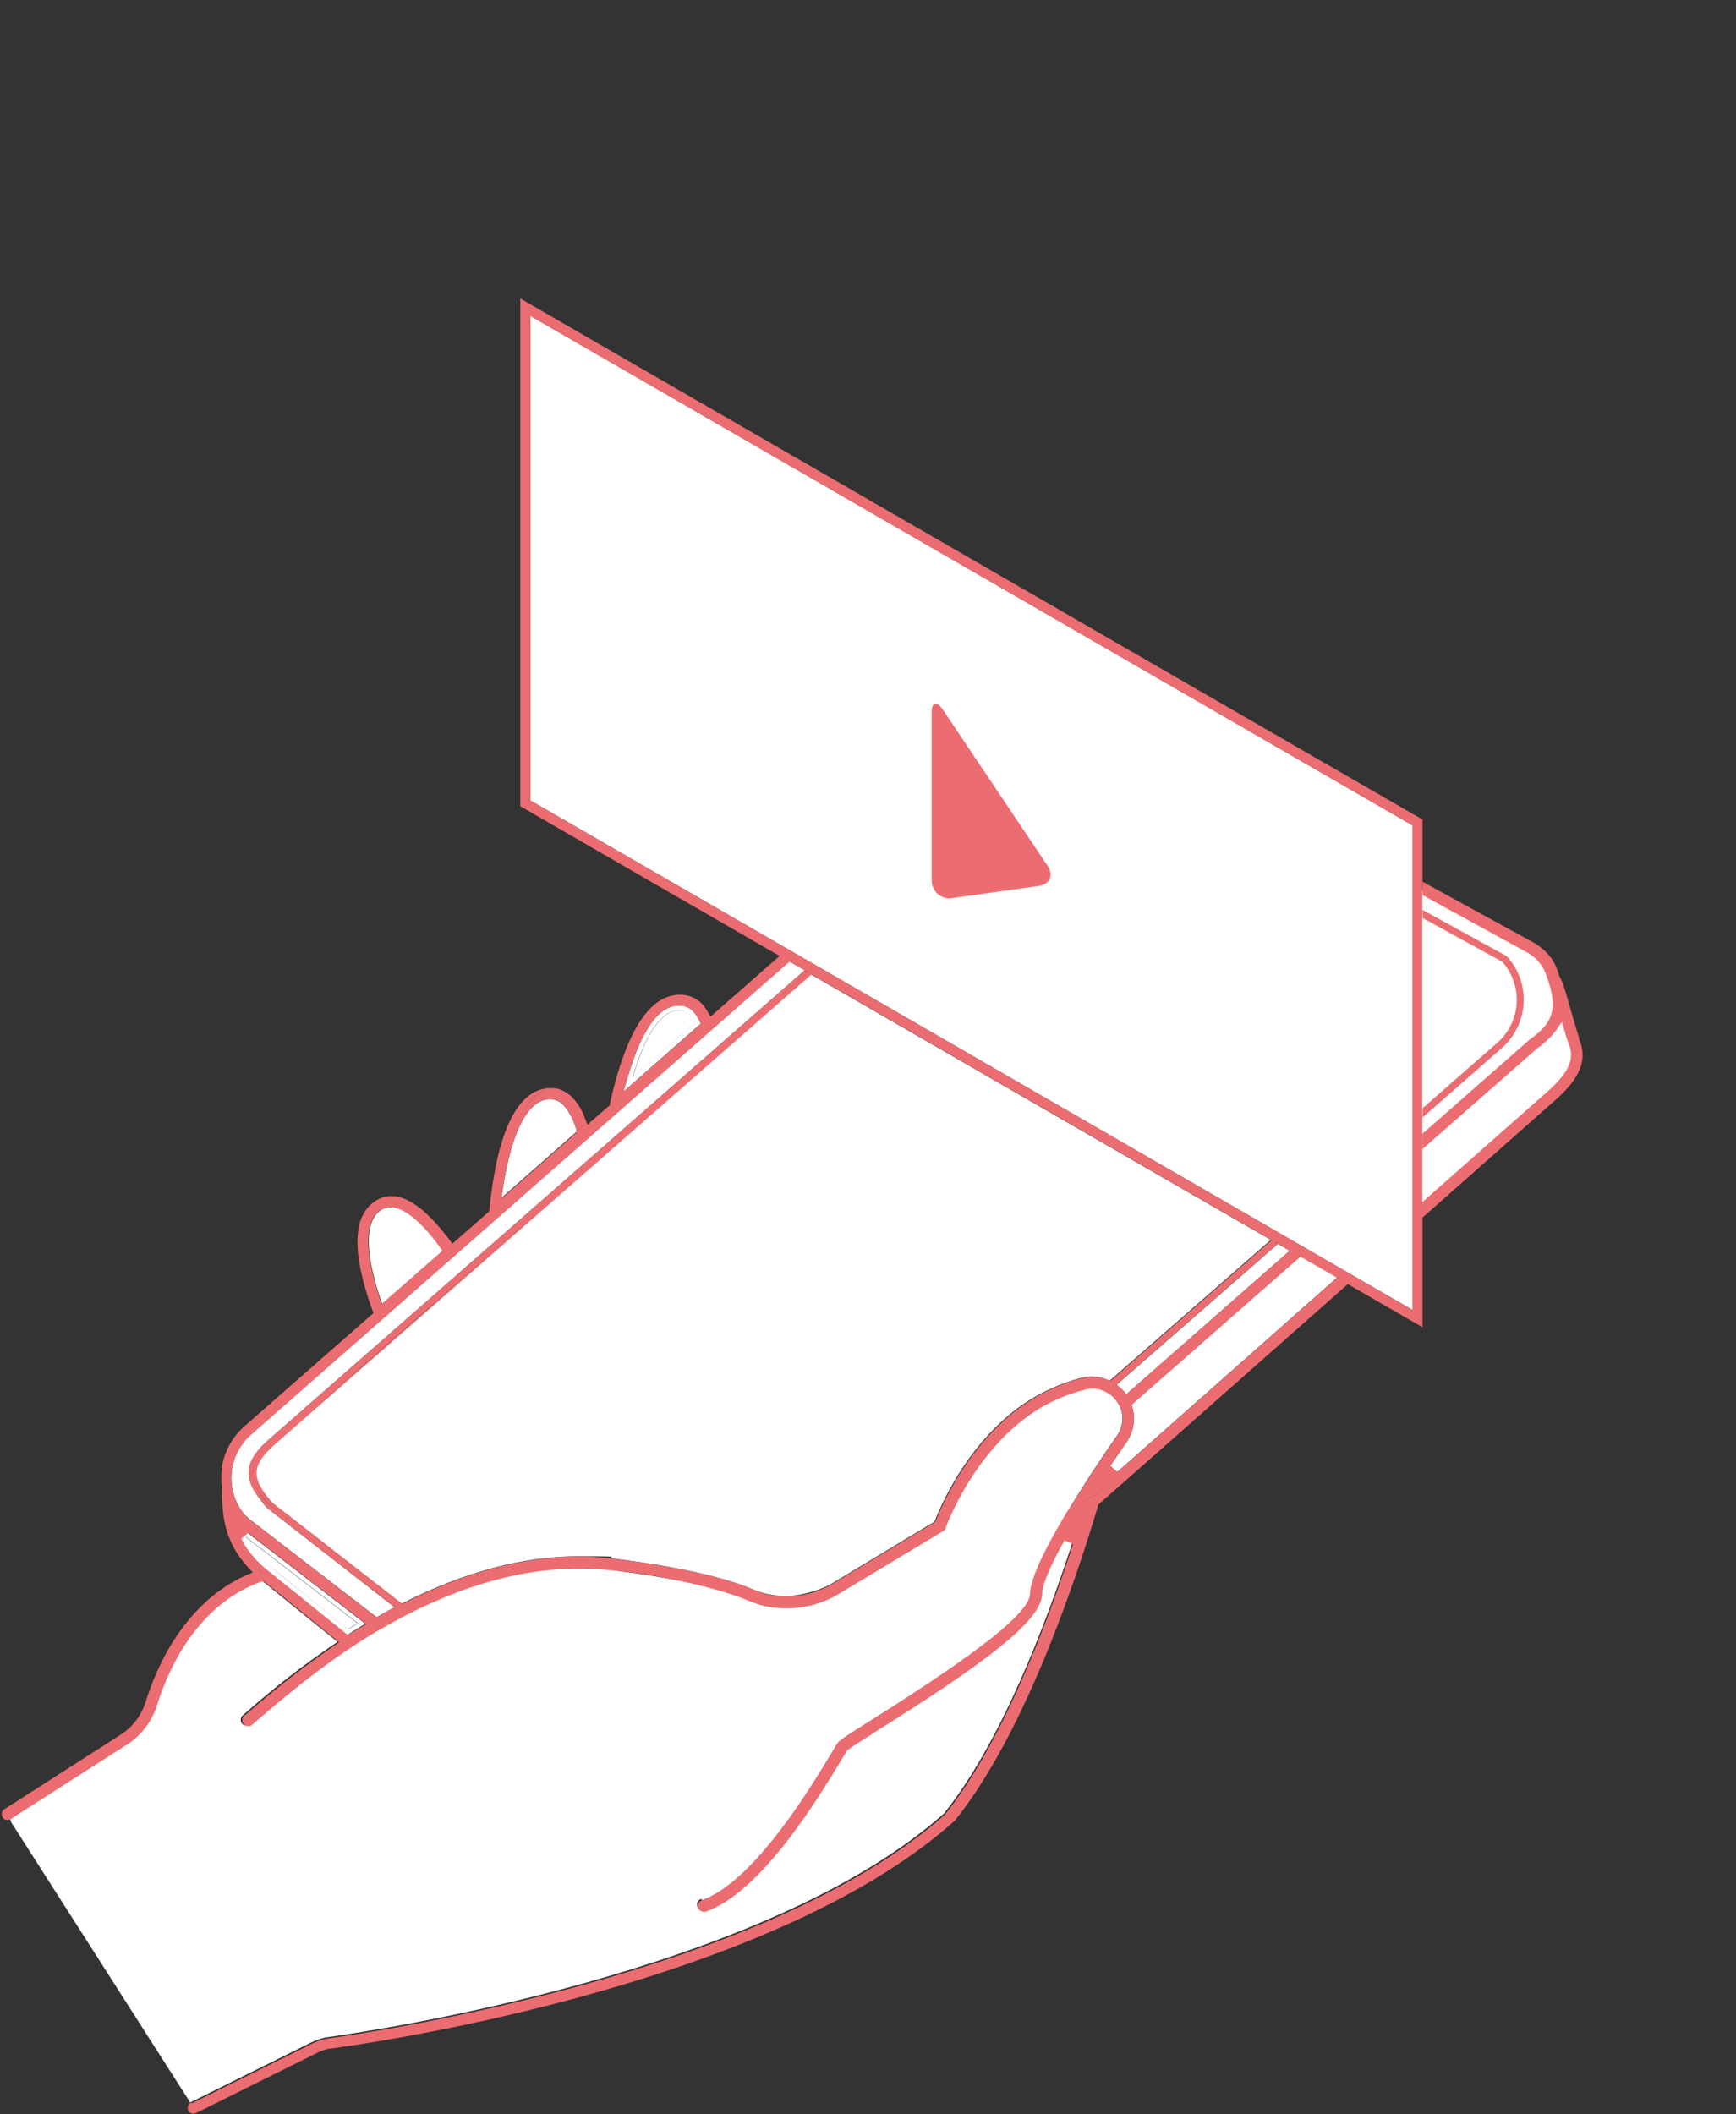 <?xml version="1.0" encoding="UTF-8"?>
<svg id="_レイヤー_2" xmlns="http://www.w3.org/2000/svg" version="1.1" viewBox="0 0 690 840">
  <rect x="0" y="0" width="690" height="840" fill="#333333" stroke="none"/>
  <!-- Generator: Adobe Illustrator 29.7.1, SVG Export Plug-In . SVG Version: 2.1.1 Build 8)  -->
  <defs>
    <style>
      .st0 {
        fill: #fff;
      }

      .st1 {
        fill: #ec6d71;
      }

      .st2 {
        fill: none;
      }
    </style>
  </defs>
  <polyline class="st0" points="210.8 125.5 561.4 327.9 561.4 520.4 210.8 318 210.8 125.5"/>
  <g id="_レイヤー_1-2">
    <rect class="st2" width="690" height="840"/>
    <path class="st1" d="M210.8,125.5l350.6,202.4v192.5l-350.6-202.4V125.5M206.8,118.6v201.7l358.6,207v-201.7L206.8,118.6h0Z"/>
    <polygon class="st2" points="199.2 476.4 229.4 449.9 229.3 449.5 199.3 475.8 199.2 476.4"/>
    <path class="st0" d="M95.7,611.2h0c2.5,5.1,6.5,9.7,12.3,14.1h0c9.2,7.5,19,15.4,29,23.5l1,.8,1.1-.7c1-.7,2-1.3,3-1.9l3.1-1.9-46.9-36.2-2.8,2.3h.2ZM138.3,647.3c-10.3-8.3-20.2-16.2-29-23.4h0c-6-4.6-9.6-9-11.8-13.5l44.8,34.5c-1.3.8-2.6,1.6-3.9,2.4Z"/>
    <path class="st0" d="M109.2,623.8h0c8.9,7.3,18.8,15.3,29,23.5,1.3-.8,2.6-1.6,3.9-2.4l-44.8-34.5c2.2,4.5,5.8,8.9,11.8,13.4h0Z"/>
    <path class="st0" d="M276,402.4c-1.4-1.8-3.5-2.9-5.7-2.9h-.5c-7.9,0-14.7,9.5-20.2,28.1l-1.8,6.1,30.7-27-.6-1.3c-.5-1.1-1.1-2.1-1.9-3.1h0ZM251.4,428.1c5.1-17.4,11.6-27.1,18.8-26.7,1.7,0,3.3.9,4.3,2.2.7.8,1.2,1.7,1.7,2.7h0l-24.8,21.8h0Z"/>
    <path class="st0" d="M274.6,403.6c-1-1.4-2.6-2.2-4.3-2.2-7.2-.4-13.7,9.3-18.8,26.7l24.8-21.8h0c-.4-1-1-1.9-1.7-2.7h0Z"/>
    <path class="st0" d="M223.8,438.9c-1.4-1.4-3.2-2.2-5.2-2.2h-.6c-8.2.6-14.6,12.9-18,34.7l-.7,4.5,30-26.4-.2-.7c-1.4-4.5-3.2-7.8-5.3-9.9h0Z"/>
    <path class="st0" d="M450.1,559.2c1.3,4.7.5,9.7-2.3,13.7-2.1,3.1-4.3,6.2-6.5,9.5l2.8,2.4,87.3-77.2-14.6-8.4-67,58.8.3,1.1h0Z"/>
    <path class="st0" d="M96.5,600.9c.9,1.1,1.9,2.1,3,2.9l50.2,38.7,2.1-1.2c1.6-.9,3.3-1.9,4.9-2.7h.2c0,0-50.6-39.4-50.6-39.4l-.2-.2-.2-.2h0c-5.1-5.9-7.2-10.1-7-14.3.2-4.1,2.8-8.1,8.2-12.8l212.7-186.2-6.1-3.5-213.8,187.8c-9.1,7.9-10.6,21.4-3.4,31.1h0Z"/>
    <path class="st0" d="M446.5,552.5l1.2,1.4,64.9-57-4.7-2.7-64.1,56c1,.7,1.8,1.5,2.6,2.4h0Z"/>
    <path class="st0" d="M279.1,754.9c20.6-7.2,43.5-45.1,51-57.6,1.8-3,2.6-4.4,3.1-5,.9-1.1,3.6-2.9,14-9.4,42.9-27,62.2-42.4,62.4-49.8.1-4.4,3.3-13.7,15.1-33.2h0c4.8-8,11.1-17.8,19.3-29.6,2.8-4,2.8-9.5,0-13.5h0c-2.2-3.3-5.9-5.2-9.8-5.3-1,0-2,0-3,.4-3.9,1-7.7,2.4-11.4,4-30.5,13.7-43.9,50.6-44,51l-.3.8-42,25.3c-6.3,3.8-13.5,5.8-20.9,5.8s-10.4-1-15.2-3.1c-11.4-4.9-29.6-8.8-54-11.9-4.5-.6-9.1-.8-13.6-.8-24.9,0-51.4,8.2-79.1,24.4h0c-15.8,9.3-32,21.1-48.6,35.5l-2.6,2.2c-.4.4-1,.5-1.5.5-1.3,0-2.3-1-2.3-2.3v-.2c0-.6.3-1.2.8-1.6l2.5-2.2c10.5-9.2,21.5-17.7,33.1-25.6l2.1-1.4-2-1.6c-13.3-10.7-23.3-18.8-26.9-21.8l-.2-.2s-.2,0-.3-.2l-.8-.6-1,.3c-18.8,6.7-33.5,24.1-41.4,49-2,6.5-6.2,12-11.9,15.6l-45.8,29.3.5,1.8h0l71.2,111.4,46.4-23h0c2.2-1.2,4.6-2.2,7.1-2.8h0c17.7-2.4,174.8-25.4,246.3-89.2h.1v-.2c22.1-27.7,39.8-73.5,50.7-107.1l-3.4-1.5c-5.8,10.4-8.8,17.6-8.9,21.5-.4,11-25,28.6-64.6,53.5-7.1,4.5-11.8,7.4-12.8,8.4l-.2.2s-.5.7-.8,1.3c-.4.7-1,1.8-1.8,3-8.5,14.2-31.2,51.8-53.5,59.6-.2,0-.5,0-.8,0-1,0-1.9-.6-2.2-1.5-.2-.6-.2-1.2,0-1.8.3-.5.7-1,1.3-1.2l.6.3ZM421.4,601.7h0c5.4-9.2,12.4-20,21-32.5.6-.9,1-1.8,1.3-2.7-.3,1-.7,1.9-1.3,2.7-8.6,12.5-15.6,23.3-21,32.5ZM442.4,557.8h0c-1.9-2.9-5.2-4.5-8.5-4.4,3.4,0,6.6,1.6,8.5,4.4Z"/>
    <g>
      <path class="st0" d="M175,495.5c-6.6-9-12.5-14.2-17.4-15.6-.8-.2-1.5-.3-2.3-.3-1.4,0-2.7.4-3.8,1.1-6.4,4.1-6.6,16.4-.5,34.7l.9,2.6,24.1-21.1-1-1.4Z"/>
      <polygon class="st0" points="151.8 518.1 151.9 518.1 151.9 518 151.8 518.1"/>
      <path class="st0" d="M152.7,514.8s0,0,0,0h0c0,0,0,0,0,0Z"/>
    </g>
    <path class="st1" d="M48.6,691.2c5.3-3.4,9.2-8.5,11-14.5,8.1-25.6,23.2-43.5,42.7-50.4l2-.7,1.7,1.3c0,0,.2.2.4.3l.2.2c4,3.2,14.2,11.5,26.9,21.7l4.2,3.4-4.4,3c-11.4,7.8-22.4,16.4-32.8,25.5l-2.6,2.2v.3h.2l2.6-2.2c16.4-14.3,32.6-26.1,48.3-35.3l-.3-.2-5.1,3.2c-1,.6-2,1.2-3,1.9l-2.4,1.5-2.2-1.8c-9.6-7.7-19.3-15.6-29.1-23.5h0c-6-4.6-10.3-9.4-12.9-14.8l6-4.9,38.2,29.4-19-16.1-24.1-17.5-3.5-12,.5-16.5,5-5.5,216.9-187.4-3.7-2.4-27.9,24.5-1.1-1.9c-.1-.2-.2-.4-.4-.6-.3-.6-.6-1.1-1-1.6-2.2-2.8-5.5-4.5-9.1-4.6h-.6c-12,0-21.4,14.6-27.8,43.3v.6c-.1,0-8.9,7.7-8.9,7.7l-1-2.5c-1.1-3.2-2.9-6.1-5.2-8.5-2.2-2.2-5.3-3.5-8.4-3.5h-.9c-12.4.9-20.3,17.1-23.5,48.2v.7l-14.7,12.9-1.2-1.6c-7.2-9.5-13.7-15.2-19.5-16.8-1.1-.3-2.3-.5-3.5-.5-2.2,0-4.4.6-6.3,1.9-9.2,5.8-9.6,20.4-1.3,43.4l.4,1.2-51.2,44.9c-4.7,4.1-7.9,9.8-9,16v.4c0,0,0,.2,0,.3h0v.2c-.3,2.4-.4,4.8,0,7.2h0v.2c0,10.3.6,21.3,10.5,31.9l1.8,1.9-2.4,1c-18.2,8-32.5,25.9-40.2,50.4-1.7,5.4-5.2,10.1-10,13.1l-46.2,29.6c-.5.3-.9.9-1,1.5,0,.6,0,1.2.3,1.7.7,1.1,2.1,1.4,3.2.7l.3-.2h.4c0-.2-.8-2.3-.8-2.3l45.2-29h-.5ZM247.6,427c5.8-19.6,13.2-29.6,22.2-29.6s.4,0,.6,0c2.9,0,5.5,1.5,7.3,3.8.3.4.6.7.8,1.1l4.2,5-3.9,2-35.2,30.9,3.9-13.2h0ZM219.4,432.5c2.2-.2,4.4.7,5.9,2.3,2.2,2.1,4.5,6,6.5,12.4l-2.6,2.3v.4c.1,0-30.1,26.5-30.1,26.5v-.6c.1,0-2,1.8-2,1.8h0c5-31.8,14-44.5,22.2-45.1h.1ZM150.2,478.9c1.4-1,3.2-1.5,5-1.5s2,.2,2.9.4c5.5,1.5,11.5,6.9,18.6,16.4l2.2,3-28.1,24.7-1.9-5.7c-8.2-24.8-3.8-33.9,1.4-37.2h0Z"/>
    <path class="st1" d="M459,576.4l-23.6,17.5-6.9,3.8c-13.9,22.6-16.6,31.7-16.7,35.4-.2,6.2-8,16.7-63.4,51.5-8.3,5.3-12.7,8-13.4,8.9-.4.5-1.4,2.2-3,4.8-13.2,22-33,51.9-52.1,58.5-.2,0-.2.2-.2.2,0,0,.2,0,.2,0h.1c21.5-7.5,43.9-44.7,52.3-58.7.8-1.3,2.4-4,2.5-4.1l.3-.5.4-.4c1.1-1,4.4-3.1,13.1-8.6,22.1-13.9,63.2-39.8,63.6-51.8,0-1.6.2-6.3,9.2-22.5l7.3,3.2c-11,33.7-28.8,79.8-51.1,107.8l-.2.3-.2.2c-30.9,27.6-81.2,50.9-149.4,69.4-49.1,13.3-90.1,19.2-97.9,20.3-2.3.5-4.4,1.4-6.5,2.5l-.4.2h0l-45.8,22.8-1.2-1.8h0s-.2.2-.3.2c-.7.4-1.1,1.2-1.1,2,0,1.3,1,2.3,2.3,2.2h0c.4,0,.7,0,1-.2l46.7-23.2c1.8-1,3.7-1.8,5.7-2.3h.2c7.1-.9,173.5-23,248.8-90.5l.3-.3c27.2-33.9,47.2-92.8,56.8-124.8v-.5c.1,0,99.6-88,99.6-88l-1.1-.6-75.6,66.9h-.2Z"/>
    <path class="st1" d="M149,646.1c-15.7,9.2-26.1,18.2-14.8,10.4l4.8-3.3-3.8-4.4c-12.8-10.3-21.6-17.9-25.6-21.1l-.5-.4c0,0-1.3-.4-1.5-.5l-2.2-1.9-2.9,1c-19.4,6.9-34.8,24-42.9,49.6-1.8,6-5.4,11.6-10.6,15l-46,29.6,1.7,2.3,45.8-29.3c5.7-3.6,9.9-9.2,11.9-15.6h0c7.9-25,22.6-42.4,41.4-49.1l.9-.3.8.6s.2,0,.3.2l.2.2c3.7,3,13.7,11.1,26.9,21.8l1.9,1.6-2.1,1.4c-11.5,7.9-22.6,16.5-33.1,25.6l-2.5,2.2c-.5.4-.8,1-.8,1.6v.2c0,1.3,1,2.3,2.3,2.3s1.1-.2,1.5-.5l2.6-2.2c16.6-14.4,32.1-26.2,47.9-35.5l-1.7-1.5Z"/>
    <path class="st1" d="M430.9,596.4l-6.4,3.6c-11.8,19.5-15,28.8-15.1,33.2-.2,7.4-19.5,22.7-62.4,49.8-10.4,6.5-13.1,8.3-14,9.4-.5.6-1.3,2-3.1,5-7.5,12.5-30.4,50.4-51,57.6-.6.2-1,.6-1.3,1.2-.3.5-.3,1.2-.1,1.8.3.9,1.2,1.5,2.2,1.5s.5,0,.8,0c22.2-7.8,44.9-45.4,53.5-59.6.8-1.2,1.4-2.3,1.8-3,.3-.6.8-1.3.8-1.3l.2-.2c1.1-1,5.8-3.9,12.8-8.4,39.6-24.9,64.2-42.6,64.6-53.5,0-3.8,3.1-11.1,8.9-21.5l3.4,1.5c-10.9,33.5-28.6,79.4-50.7,107.1h-.1c0,0,0,.2,0,.2-71.5,63.8-228.6,86.8-246.3,89.2-2.5.6-4.9,1.5-7.1,2.8l-46.4,23,1.2,1.8,45.8-22.7v-.2c0,0,0,0,0,0l.4-.3c2-1.1,4.2-2,6.5-2.5,7.9-1.1,48.8-7,97.9-20.3,68.3-18.5,119.5-41.1,150.4-68.7v-.7c.1,0,3.2-2,3.2-2,22.3-28,37.5-72.3,48.5-106.1,0,0,1.5-8,1.3-17.5Z"/>
    <path class="st1" d="M99.8,607.2l-6,4.9c2.7,5.4,6.9,10.3,12.9,14.8h0c9.7,7.9,19.5,15.8,29.1,23.5l2.2,1.8,2.4-1.5c1-.6,2-1.2,3-1.9l5.1-3.2-10.7-9-38.2-29.4h.2ZM139.4,648.9l-1.1.7-1-.8c-10.1-8.1-19.8-16-29.1-23.4h0c-5.8-4.4-9.8-9-12.3-14.1h0l2.8-2.3,46.9,36.2-3.1,1.9h0s-2.1,1.1-3.1,1.8Z"/>
    <path class="st1" d="M282.8,407.3l-3.6-5.2c-.3-.4-.5-1.2-.8-1.5-1.8-2.3-4.8-3.6-7.6-3.7-.2,0-.7-.4-.9-.4-9,0-17.1,10.5-22.8,30.1l-4.2,14.5,36.1-31.7,3.9-2h-.1ZM247.8,433.7l1.8-6.1c5.5-18.6,12.3-28.1,20.2-28.1h.5c2.2,0,4.3,1.1,5.7,2.9.8.9,1.4,2,1.9,3.1l.6,1.3-30.7,27h0Z"/>
    <path class="st1" d="M199.5,474.9l.5-3.6c3.4-21.8,9.8-34.1,18-34.7h.6c2,0,3.8.8,5.2,2.2,2.1,2,3.9,5.4,5.3,9.9l.2.7,2.6-2.3c-2-6.4-4.3-10.2-6.5-12.4-1.5-1.6-3.7-2.5-5.9-2.3-8.2.6-18,13.7-23,45.5l.8-.4,2.2-1v-.8c0,0,0-.8,0-.8Z"/>
    <path class="st1" d="M157.3,638.2l-.6.3c-1.6,1-3.3,1.9-4.9,2.9l-2.1,1.2-50.2-38.7c-1.2-.8-2.2-1.8-3-2.9-7.2-9.7-5.7-23.2,3.4-31.1l213.8-187.8-.4-.2-216.5,187-5,5.5-.5,16.5,3.5,12,24.1,17.5,19,16.1,11.2,8.7-.6.4.3.2c3.4-2,6.8-3.9,10.2-5.7l-1.7-1.9Z"/>
    <path class="st1" d="M444.1,584.8l-2.8-2.4c2.2-3.3,4.3-6.4,6.5-9.5,2.8-4,3.6-9,2.3-13.7l-.3-1.1,67-58.8-3.7-2.8-65.4,57.4-1.2-1.4c-.8-.9-1.7-1.7-2.6-2.4l-.6.5-1.3,1.1h0c1.5,1,2.8,2.3,3.8,3.8,3.4,4.8,3.4,11.2,0,15.9-7.1,10.3-12.8,19-17.3,26.3l6.9-3.8,23.9-16.9,76.8-67.8-4.7-1.5-87.3,77.2h0Z"/>
    <path class="st1" d="M447.8,555.3c-1-1.5-1.7-2.3-3.2-3.3l-.7-1.9h-2.2c-1.6-.6-3.8-1.4-5.6-1.4s-2.9-.3-4,0c-4,1-9.4,2.7-13.2,4.5-28.6,12.8-42.5,43.7-44.9,49.9l-.5,1.9-.7.6-.2.7-40.1,23.3c-6,3.6-11.9,6.1-18.9,6.1s-9.7-.6-14.3-2.5c-11.6-4.9-29.7-10.1-54.3-13.1-4.6-.6-9.5-.5-14.1-.5-21.4,0-41.9,4.8-65.5,16.8l-4.1,2.3h-1.6c0,0-1.7,1-1.7,1-3.4,1.8-5.6,4.4-9,6.4l1.7,1.5c27.7-16.2,54.2-24.4,79.1-24.4s56.2,7.8,67.6,12.7c4.8,2,10,3.1,15.2,3.1,7.4,0,14.6-2,20.9-5.8l42-25.3.3-.8c.1-.4,13.5-37.3,44-51,3.7-1.7,7.5-3,11.4-4,1-.3,2-.4,3-.4,3.9,0,7.6,2,9.8,5.3,2.9,4,2.9,9.4,0,13.5-8.2,11.8-14.5,21.6-19.3,29.6l3.8-2.1c4.5-7.3,10.1-15.9,17.3-26.3,3.4-4.8,5.3-10.9,1.9-15.6l-1.9-.3,2.1-.5Z"/>
    <polygon class="st1" points="138 636.6 148.6 645.6 149.2 645.3 138 636.6"/>
    <path class="st1" d="M151,523.3l28.9-26-2.4-3.6c-7-9.5-14-14.5-19.5-16-.9-.3-1.9-.4-2.9-.4-1.8,0-3.5.5-5,1.5-5.2,3.3-9.6,12.4-1.4,37.2l1.9,5.7h0l.4,1.6ZM151.4,480.7c1.1-.8,2.5-1.1,3.8-1.1h0c.8,0,1.6.1,2.3.3,5,1.4,10.8,6.6,17.4,15.6l1,1.4-24.2,21.2-.9-2.7c-6.1-18.3-5.9-30.7.5-34.7h0Z"/>
    <path class="st0" d="M101.7,584.7c-.2,3.4,1.7,7,6.3,12.2h0c0,0,51.6,40.2,51.6,40.2l1.1-.5c24-12.1,47.2-18.3,69.1-18.3s9.4.3,14.1.9c24.8,3.1,43.4,7.2,55.2,12.2,4.2,1.8,8.8,2.7,13.4,2.7s12.9-1.8,18.5-5.2l40.5-24.4.2-.6c2.5-6.4,16.4-39,46-52.2,3.9-1.8,8-3.2,12.1-4.3,1.3-.3,2.7-.5,4-.5,2.1,0,4.3.4,6.2,1.2l1.1.4,64-55.9-183-105.6-213.4,186.8c-4.8,4.2-7,7.6-7.2,10.9h0Z"/>
    <path class="st1" d="M98.9,585c-.2,4.2,1.9,8,7.1,13.7h0c0,0,.2.3.2.3l.2.2,50.5,39.3,2.6-1-52.4-39.5h0l-.2-.2c-4.9-5.4-6.9-9.4-6.6-13.2.2-3.7,3.4-6.4,8.5-10.8l212.2-187.5-1.3-.7-212.7,186.2c-5.4,4.7-7.9,8.7-8.2,12.8h0v.4Z"/>
    <path class="st1" d="M443.8,550.1h0l64.1-56-1.3-.7-64,55.9,1.1.8h0Z"/>
    <path class="st1" d="M442.7,549.3l-1,.9-1.9-.8c-1.8-.7-3.8-1.1-5.7-1.1s-2.5.2-3.7.5c-4.1,1-8.1,2.5-11.9,4.2-29.1,13-42.8,45.2-45.3,51.5l-.4,1-41,24.7c-5.8,3.5-12.4,5.3-19.2,5.4-4.8,0-9.5-1-13.9-2.8-11.7-5-30.2-9-54.9-12.1-4.6-.6-9.3-.9-14-.9-21.6,0-44.6,6.1-68.4,18.1l-1.8.9-1.3-1-1.3.7,1.1.8,1.1.9c24.6-12.9,48.2-19.4,70.6-19.4s9.4.3,13.9.8c24.6,3.1,43,7.1,54.6,12,4.6,1.9,9.5,2.9,14.5,2.9s13.7-1.9,19.6-5.5l41.3-24.9h0c.1-.4,13.7-38.1,45.2-52.2,3.7-1.7,7.7-3.1,11.7-4.2,1.1-.3,2.3-.5,3.5-.5,2.8,0,5.5.9,7.8,2.4h0l1.3-1.1.6-.5h0l-1.1-.8h0Z"/>
    <path class="st1" d="M100,584.7c-.2,3.8,2.2,7.7,7,13.1l.2.2h0l51.1,39.8,1-.5-51.4-40c-4.8-5.3-6.5-9-6.3-12.6.2-3.4,2.2-7,7.1-11.3l214-186.6-1.6-.6-213,186.5c-5.1,4.5-7.8,7.6-8,11.3l.3.5-.4.2Z"/>
    <polygon class="st1" points="441.5 550.4 505.4 494.5 504.6 494 440.7 549.8 441.5 550.4"/>
    <path class="st1" d="M101.3,584.7c-.2,3.5,1.8,7.3,6.6,12.7l51.4,40-1,.5,1.3,1,1.8-.9c23.8-12,46.8-18.1,68.4-18.1s9.3.3,14,.9c24.7,3.1,43.1,7.1,54.9,12.1,4.4,1.9,9.1,2.8,13.9,2.8,6.8,0,13.4-1.9,19.2-5.4l41-24.7.4-1c2.5-6.3,16.2-38.5,45.3-51.5,3.8-1.8,7.8-3.2,11.9-4.2,1.2-.3,2.5-.5,3.7-.5,2,0,3.9.4,5.7,1.1l1.9.8,1-.9-.8-.6,65.5-55.6-2-.5-64,55.9-1.1-.4c-2-.8-4.1-1.2-6.2-1.2s-2.7.2-4,.5c-4.2,1.1-8.2,2.5-12.1,4.3-29.6,13.3-43.5,45.9-46,52.2l-.2.6-40.5,24.4c-5.6,3.4-12,5.2-18.5,5.2s-9.2-.9-13.4-2.7c-11.8-5-30.4-9.1-55.2-12.2-4.7-.6-9.4-.9-14.1-.9-21.8,0-45.1,6.1-69.1,18.3l-1.1.5-51.6-40.1h0c-4.6-5.3-6.5-8.9-6.3-12.3.2-3.3,2.4-6.7,7.2-10.9l213.4-186.8-.4-.2-213.3,186.7c-4.9,4.3-7.2,7.8-7.4,11.2h0Z"/>
    <polygon class="st0" points="620.5 393.3 610 378.3 565.3 353.7 565.3 482.3 620 433.9 626.5 420.4 620.5 393.3"/>
    <path class="st1" d="M627.7,412.5c-.2-.6-1.2-3.6-5.7-19.3-.6-2-1.4-4-2.4-5.8h0v-.3c-.3-.9-.6-1.8-1-2.7-2-5.2-6.4-8.5-9.7-10.3l-43.5-23.8v5.3l41.2,22.6c3.3,1.7,6,4.5,7.5,7.9,5.3,13.7,4,19.8-6,26.8l-42.8,37.6v6.1l45.7-40.1h0c2.9-2,5.5-4.5,7.6-7.3h0l2.2-3.2,1.1,3.7c.4,1.6.9,3.1,1.5,4.7,2.7,6.1.3,11.7-8.6,19.5l-49.6,43.8v6.2l52.6-46.5c7.4-6.5,14.4-14.6,9.7-24.9h.2Z"/>
    <path class="st1" d="M595.7,414.3c9.5-8.6,10.2-23.2,1.6-32.7l-32-17.5v76.8l30-26.2c0-.1.2-.2.3-.3h.1Z"/>
    <path class="st0" d="M598.3,381.4l-.4-.4-32.6-17.9v79l30.6-26.8c10-8.8,11-24,2.3-34h.1Z"/>
    <path class="st1" d="M599.3,380.4l-.2-.2-.3-.4-.4-.2-33-18.1v3.2l31.7,17.4.2.2c8.2,9.5,7.2,23.8-2.2,32l-29.7,26v3.7l31.5-27.6c10.6-9.3,11.7-25.3,2.5-36h0Z"/>
    <path id="_パス_181" class="st1" d="M378.6,356.8c-3.9.7-7.5-1.9-8.2-5.8,0-.5-.1-.9-.1-1.4v-66.2c-.1-4.6,1.9-5.2,4.5-1.4l41.6,62c2.5,3.8.9,7.4-3.6,8l-34.3,4.8h.1Z"/>
  </g>
  <polygon class="st1" points="136 651.7 147.1 644.8 148.8 643.4 157.2 640.2 157.6 642.2 142 652.1 136.1 653.7 136 651.7"/>
  <path class="st1" d="M94.1,602.3l.9,3.5,7.1,4.8,26.9,20.4,8.1,6.1,7.8,6.6,2.2,2.5s2-1.1,1.9-1.4-2.4-2.8-2.4-2.8l-17.8-14.3-21.9-17.1-10-7.5-2.8-.7Z"/>
  <path class="st1" d="M104.5,576.8l-2.2,2.8s0,1.7.2,1.7,1.2-1.8,1.2-1.8l1.1-1.7,1.7-1.8-2.1.8Z"/>
</svg>